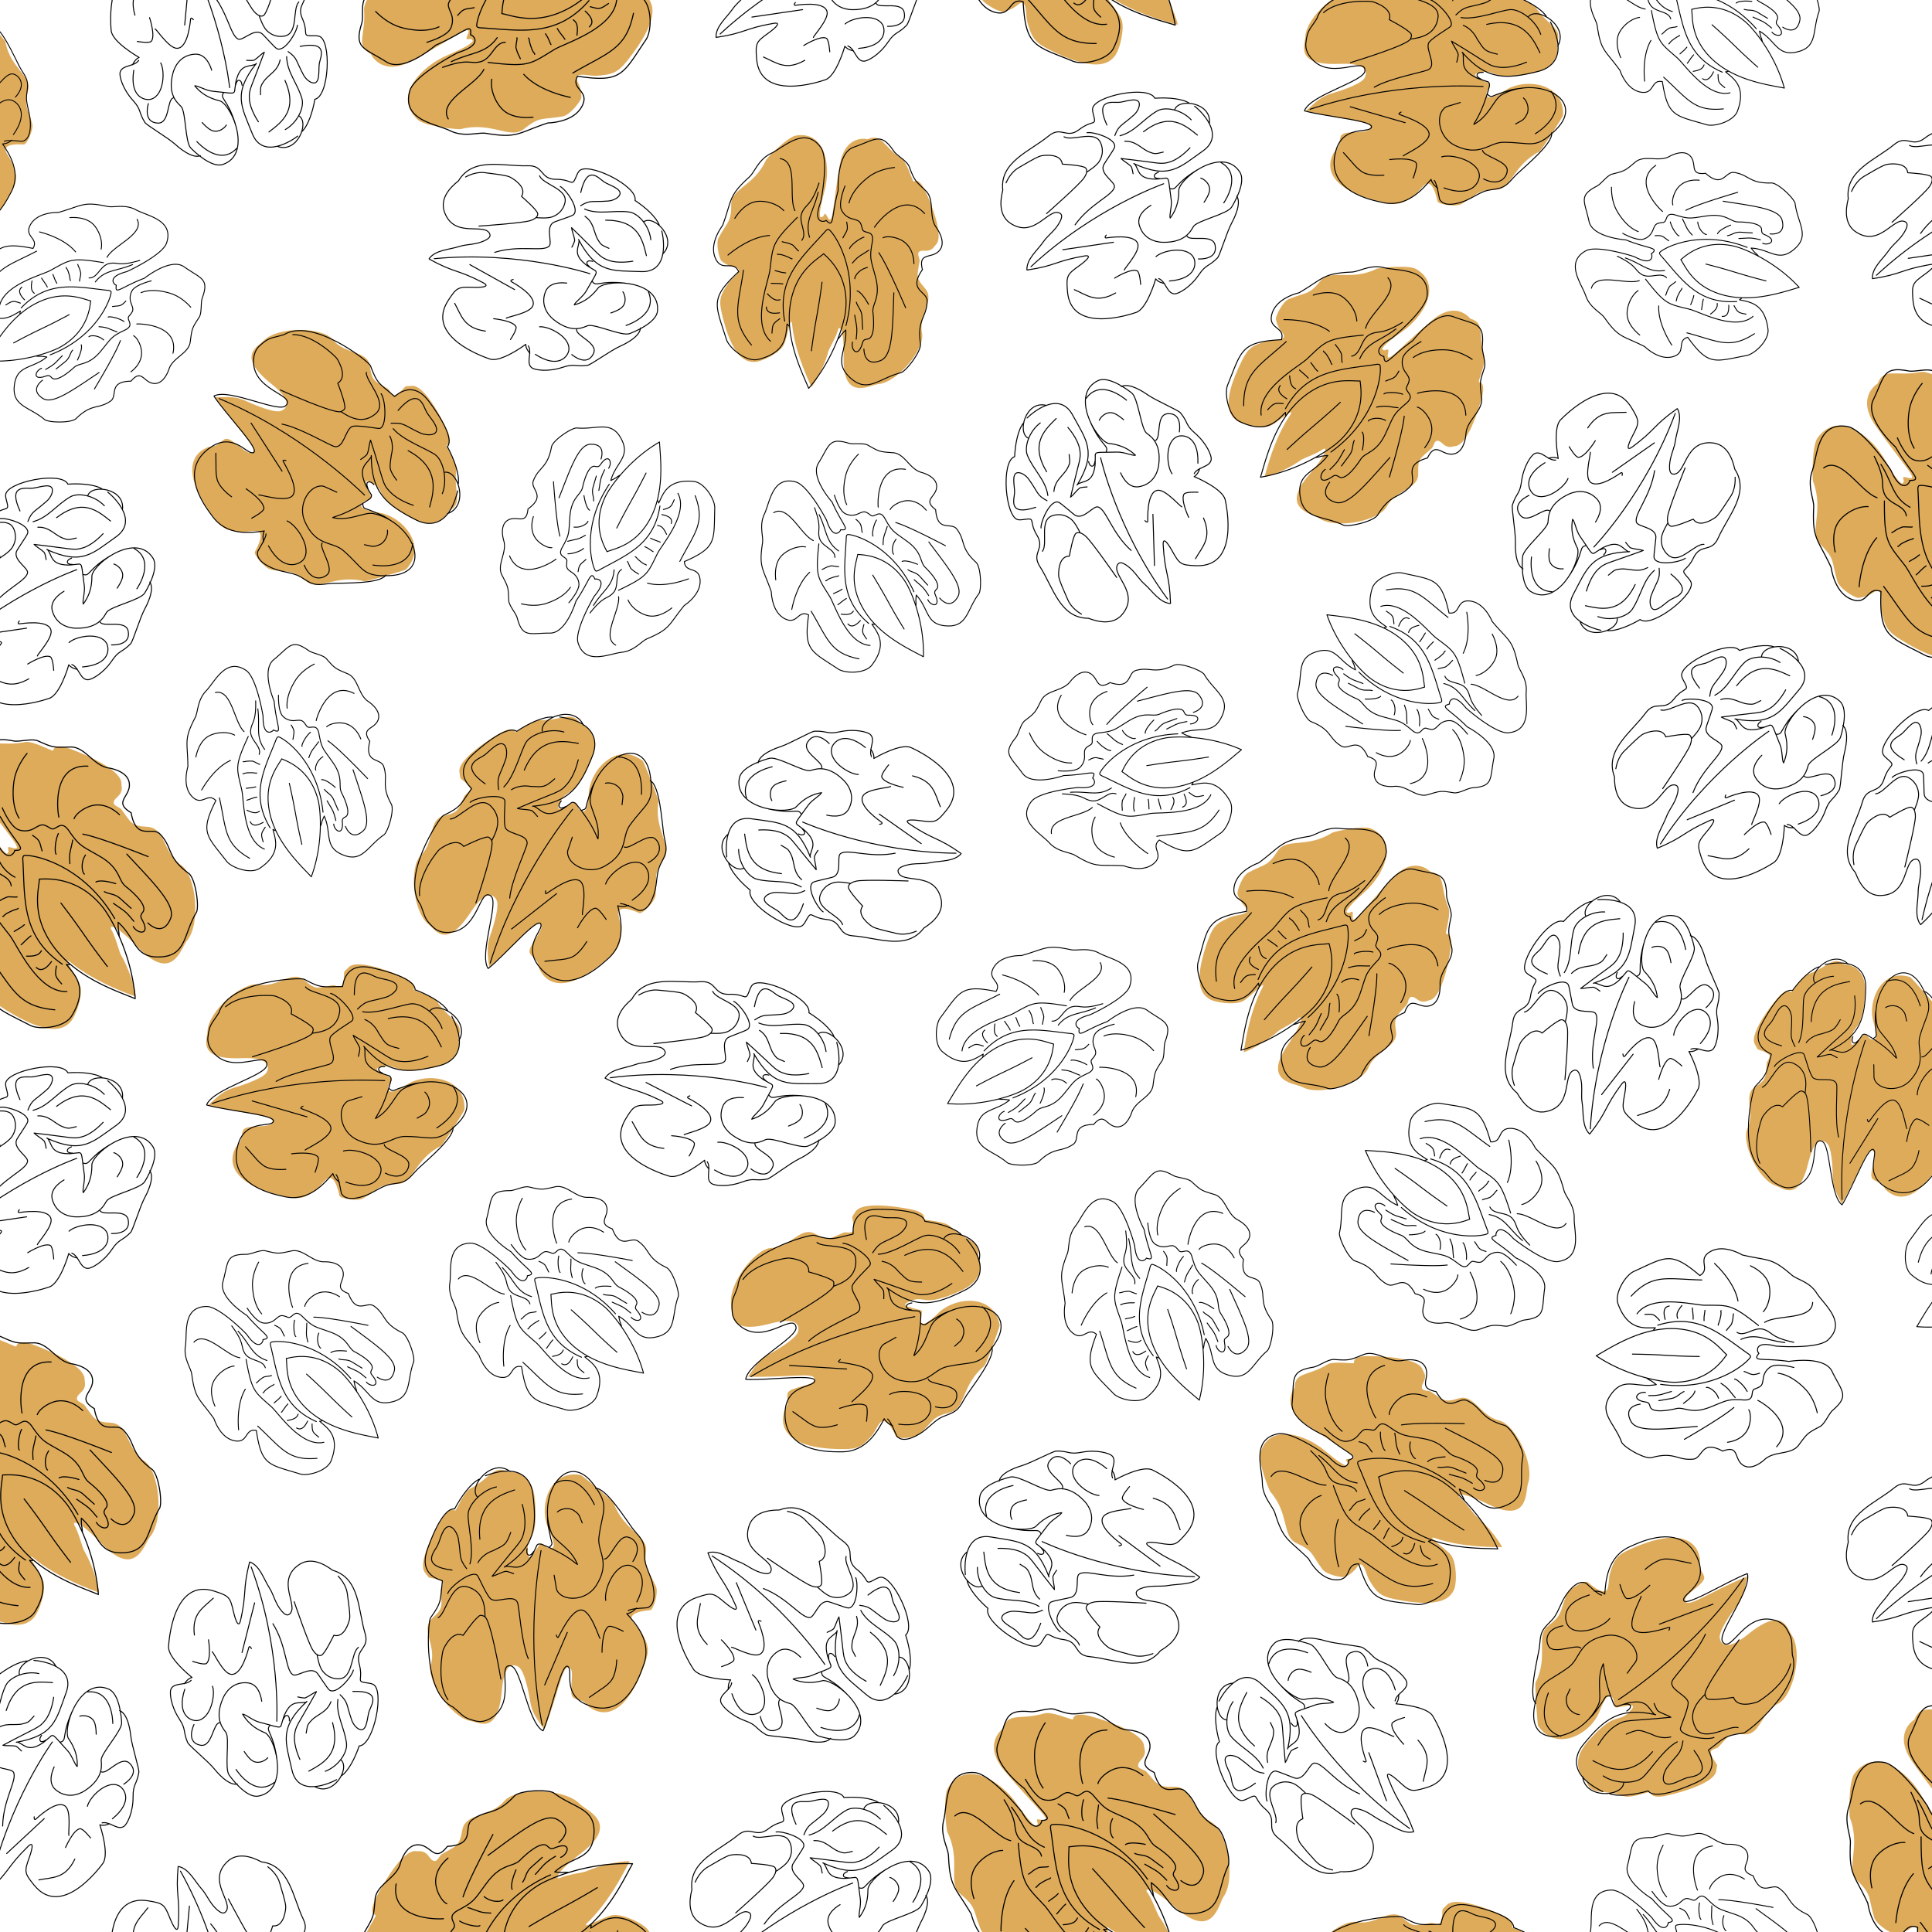 <?xml version="1.0" encoding="UTF-8"?> <svg xmlns="http://www.w3.org/2000/svg" xmlns:xlink="http://www.w3.org/1999/xlink" viewBox="0 0 2000 2000" xml:space="preserve" style="fill-rule:evenodd;clip-rule:evenodd;stroke-linecap:round;stroke-linejoin:round;stroke-miterlimit:1.5"><defs><path style="fill:none" d="M0 0h1000v1000H0z" id="a"></path><path d="M426.52 822c-3.75-.77-3.8-.53-6.18-1.5-6-2.42-4.21-5.92-5.47-8.87m-.29-.12c13.3 11.61 19.23 7.71 31.76 3.52 12.26-4.1 3.95-18.1 2.21-20.55m4.23 9.3c3.65-8.7-10.06-15-13.34-10.39m5.86 6.59c-2.89-5.77-9.58-9.23-13.59-8.32-7.05 1.61-12.45 6.23-19.47 5.94m34.32-5.17c-2.45-2.9-8.66-5.33-14.3-6.6-.93-6.63-26.62-9.03-28.48-3.4-.5 1.5-.24 3.17-.5 4.74-.42 2.43-2 .12-7.9 2.4-7 2.7-7.3-4.1-14.25-1.17-10.08 4.25-24.72 4.82-26.97 17.58m.03-.08c-.48 1.07-6.18 9.24-1.06 15.42 8.5 10.27 18.98-2.31 22.96 2.25 1.71 1.96-3.53 5.57-4 5.9-2.25 1.54-4.89 2.53-7.02 4.24-3.84 3.06-9.53 5.27-10.81 10.01m15.89-21.85c1.7-.79 18.1-8.35 20.9-10.6 2.89-2.31 2.2-3.78 2.05-4.12-.69-1.47-8.85-4.44-9.66-4.74.93-5.02-6.85-6.19-7.64-6.3-.95-.15-1.98-.3-11.83 2.16-.7.17-4.09 1.02-7.43 4.93m31.22-12.45c2.9 3.15 13.95.95 15.06 7.03.13.7.9 4.92-3.04 8.35-1.84 1.6-6.27 2.8-6.84 2.96m20.03 6.74c.04-.28.38-2.92.06-3.48-.93-1.7-2.4-3.04-3.33-4.73 16.48 7.05 16.3 7.94 20.96 7.88 4.56-.06 9.7-3.09 10.46-3.54m4.88-4.53c-4.34-6.3-9.2-13.73-23.03-8.5m-15.03-7.7c-1.84-13.2 5.16-9 8.2-8.29 2.47.58 8.26.03 8.7 2.54.27 1.5-1.54 3.81-3.85 4.9-7.01 3.3-7.76 2.32-10.98 6.44m-11.74-4.85c2.75.22 12.16 6.37 10.13 9.9-.58 1.02-6.7 5.69-7.31 6.56-2.45 3.53 3.14 8.7 2.04 10.74-1.88 3.5-12.71 4.03-22.06 11.3m32.5-29.84c5.08 1.28 6.28 5.55 9.35 7.92 2.55 1.98 2.77 1.5 5.99 1.81m-2.44 11.57c1.7.58 1.01 1.3-.32 10.18-.45 2.96-2.88 6.35-2.85 7.85 6.16-4.47 7.15-10.75 7.57-11.42 3.43-5.5 25.04-12.72 28.75.57 1.51 5.44-7.2 13.23-8.17 14.1-2.76 2.47-16.09 1.37-18.96 3.32-1.2.8-4.95 6.4-15.48 3.01-1-.32-8.08-2.6-8.06-10.47 0-5.64 7.4-7.04 7.67-7.17m36.03-9.46c7.75 8.01-2.92 16.95-4.04 17.9m-6.79-13.78c1.17.73 3.36 3.46 2.28 6.38-.7 1.9-3.6 4.25-3.99 4.55m15 1.59c1.4 4.02-4.96 10.32-5.67 11.02-3.38 3.36-9.37 12.58-10.74 13.34-5 2.75-5.75 1.2-10.22 4.84-5.66 4.61-11.45 5.64-12.96 5.24-3.55-.95-2.27-6.6-5.09-8.76m1.85 2.9c-1.4-.81-2.33-1.35-3.22-3.15m-36.58-24.82 23.03 3.38m-2.21-4.06c-1.4.9-.54 1.19-.44 1.22.3.1 13.37 1.64 13 6.94-.24 3.56-8.7 8.43-9.3 9.4m-24.28 1.99c4.95 4.15 7.83 9.07 17.57 6.83m1.45-6.58c.83-.21 8.48-2.2 10.74-.25 1.02.88-.12 5.9-.24 6.4m10.3-10.11c3.7-1.82 14.86-.8 16.22 5.28.58 2.58-1.17 9.75-13.55 7.1m10.17-43.05c-.6.05-33.84 1.65-68.5 18.73m85.03-20.42c-11.67 2.98-11.65 6.46-14.24 4.65m-3.03-8.64c-.21 0-2.21.07-2.36 1.28-.1.96 1.8 1.53 2 1.59m4.43 28.59c.53 3 11.55 2.15 11.04 7.63-.63 6.7-8.31 4.09-9.06 3.83m-75.96-17.56c13.27 1.93 13.31-.23 26.68 1.36 5.25.62-2.88 3.4-3.25 3.52-6.71 2.29-7.12 2.7-8.62 9.59-4.22 19.34 24.52 18.3 27.13 18.2 5.06-.18 12.1-10.85 12.87-12.03" style="fill:none;stroke:#000;stroke-width:.44px" id="c"></path><path d="M364.95 720.1c2.15 2.52 7.04 2.33 3.96-2.23-1.4-2.08-2.34-2.11-1.2-4.37 1.76-3.51-7.98-8.5-8.88-8.97-3.69-1.9-3.43-6.84-12.77-10.13-8.42-2.96-8.84-2.38-14.54-7.94-4.37-4.26-5.06 1.4-7.56.47-3.5-1.3-3.8-1.15-6.62 1.3a7.54 7.54 0 0 1-6.2 1.76c-3.5-.58-7.74-6.82-8.25-7.56m-7.9 9.25c6.84 9.04 4.56 10.2 6.86 14.07 2.55 4.28 9.4 3.12 10.72 7.43m-10-4.28c3.2 16.73 4.4 16.63 13.25 24.37 3.9 3.4 15.72 21 27.43 18.2m-3.98-10.68c-18.53-8-20.08-23.1-23.9-38.46-.03-.1-.72-2.07.1-2.39 2.77-1.07 23.93-1.5 41.39 18.36m-33.45-10.05c.56 4.37-.61 15.23 10.66 25.85 11.87 11.2 29.35 13.28 37.3 14.92m-47.96-40.76c2.24-.36 14.73-4.6 27.74 6.42 4.47 3.8 15.52 17.15 20.21 34.34m-60.17-50.4c5.47-1 .12-2.6-8.35-12.37-.07-.08-14.88-9-12.65-17.27 2.81-10.44 1.09-14.38 11.97-14.41 2.58-.01 7.22-2.54 9.9-1.92 6.72 1.57 6.76 1.45 13.54-.07 5.93-1.32 10.62 5.66 16.93 5.47.9-.02 8.9-.25 9.87 5.34.85 4.93-5.1 8.07 2.84 10.97 4.32 11.28 9.45 3.58 13.37 6.4 6.33 4.54 4.27 8.67 14.57 13.58 3.18 1.5 6.99 12.78 6.12 15.18-3.48 9.55-.65 17.88-10.53 20.58-11.13 3.04-11.57-5.49-20.25-10.54 1.03 4.99.62 1.94 1.51 5.52m-48.82-26.44c.31.63-1.9 6.7-8.37-2.57-.36-.5-14.45-14.52-21.07-14.33-12.61.38-9.68 14.12-10.66 20.7-.96 6.46 2.94 11.1 3.43 14.5 1.87 13.03 4 12.23 11.7 22.84.1.14 3.23 10.2 11.04 11.38 7 1.06 4.83-6.64 10.96-5.5 2.82 18.36 6.56 17.47 22.79 22.3 4.16 1.24 14.1-1.7 16.07-7.02 4.87-13.14-2.54-17.1-6.15-20.34l1.23-.17m-43.88-46.04c6.44 6.92 7.25 12.47 15.1 15.02m-14.05-1.3c-6.99-.9-18-14.26-23.84-7.82m20.94 12.14c-4.58.62-9.11 4.77-10.74 8.43-2.3 5.13.57 11.5.98 12.41m15.64-8.92c-4.6 7.82-3.44 19.4-3.27 21.1m9.85-2.04c12.46 11.25 15.75 17.93 30.9 16.37m-29.36-74.5c-.8-.9-4.33-4.82-4.9-14.14-.4-6.2 2.59-11.69 3.08-12.6m17.8 23.23c-.25-.22-7.85-20.64 7.75-22.83m-1.48 22.28c.37-2.5 4-6.07 7.3-7.1 5.45-1.72 10.15 1.66 10.7 1.94m-13.3 10.68c1.15.08 5.34-.3 28.12 3.98m-8.8.66c13.2 9.65 23.88 16.7 22.66 22.6-1.69 8.18-8.18 3.93-8.82 3.52m-42.34-20.61c-.67-.17-1.58-4.99-.72-8.48m13.66 14.34c-.84-.29-2.6-3.95-1.06-7.77m6.34 10.05c1.81-1.53 7.44-.95 8.09-.88m-3.96 4.12c2.25.72 4.02.02 6.5 1.29.37.19.35.19 5.6 3.34m-7.52-.63c5.11 2.37 5.29 1.98 9.61 5.66m-48.94-.76c-.34.3-3.44.48-4.05.87-2.67 1.7-2.37 1.99-3.76 3.04m9.15.63c-.5.7-.82.24-3.9 2.67-1.48 1.16-1.31 1.86-1.76 1.75m25.55 15.89c.12 4.08.27 4.25 3.51 6.77m-5.85-8.2c-2.67 5.75-5.16 3.8-5.68 3.58m.79-7.15c-.5 1-.7 2.52-5.6 3.33m.21-8.52c-1.31 1.37-2.11 2.86-3.28 4.34m-.24-8.32c-1.62 1.98-1.75 1.74-3.58 3.5m4.97-34.65c-1.85-3.45-1.37-3.97-5.08-5.54m17.27 8.47c-1.24-4.44-.7-4.38-.68-9.69m.14 26.32c12.07 10.71 11.52 11.18 23.66 21.94" style="fill:none;stroke:#000;stroke-width:.47px" id="d"></path><path d="M228.3 1756.19c-5.25 7.21-7.57 11.53-7.87 2.79-.41-12.23 8.16-5.67 6.05-37.4-1.47-21.98-16.98-21.57-19.53-21.28-10.85-5.94-12.81 4.06-28.49 11.9-4.7 2.34-10.24 15.35-11.29 16.01-.79.49-2.83-3.65-8.89 4.27-1.92 2.52-21.45 33.49-14.31 41.81.9 1.05 1.6 2.25 2.48 3.31.4.49 7.68.97 10.1 3.45 1.58 1.63-1.33 4.98-1.27 6.76.4 11.33 2.1 12.67-6.62 20.15-9.42 8.07 2.98 20.3-1.66 34.21-3.82 11.45 13.75 39.73 28.98 42.78 6.6 1.32 20.16 10.59 23.45-22.35 2.59-25.85 12.72-17.6 13.8-16.28 4.34 5.27 6.88 23.04 7.18 25.11 1.35 9.45 6.15 14.43 10.15 20.79 12.17-30.71 13.85-46.5 18.81-45.87 5.36.69-.37 16.99 2.44 21.81 1.19 2.05 5.9 2.29 8.36 3.89 2 1.31 6.26 6.66 4.43 4.37-1.91-2.4 21.23 22.8 41.63-32.31 3.76-10.15 2.7-13.77-2.5-23.29-1.68-3.09-8.07-8.51-6.87-11.19 1.19-2.67 5.1-4.11 14.03-4.86 2.32-.19 6.44-12.79 4.45-17.51-5.52-13.1-8.65-12.53-6.9-26.49 1.46-11.72-16.55-15.42-23.46-36.15-.48-1.46-23.27-21.07-24.28-21.25-23.98-4.36-31.73 23.92-24.5 39.81 7.48 16.48 1.17 14.17.95 14.19-3.93.36-5.9-7.09-8.85-1.18Z" style="fill:#deab5b" id="e"></path><path d="M245.72 858.75c-4.59-1.6-4.7-1.32-7.53-2.95-7.14-4.08-4.29-8.2-5.36-12.12m-.34-.2c12.6 14.47 22.47 14.15 39.4 9.92 2.04-.51 17.34-4.33 6.34-25.52m3.72 12.46c6.01-10.18-10.12-20.63-15.01-15.4m6.25 9.3c-2.37-6.95-10.52-13.07-15.7-12.82-4.65.23-17.88 5.5-25.56 4.13m44.14-.6c-2.58-4.08-10-8.2-16.87-10.78-.03-6.77-20.88-11.04-22.89-11.45-13.94-2.86-14.42 9.07-14.79 9.81-10.36-.02-10.67 1.26-19.88-3.8-1.86-1.03-38.94.55-44.33 17.34m.05-.08c-3.75 6.04-4.9 5.6-5.76 12.75-.4 3.3 1.46 6.04 1.76 6.49 9.7 14.36 29.17-.28 28.83 7.87-.22 5.47-27.75 12.2-31.27 20.55m23.79-24.8c2.56-.77 29.89-9.1 31.1-12.3.9-2.4.5-2.62-1.54-4.23-2.67-2.1-8.68-5.27-9.46-5.68 1.97-5.95-7.57-8.97-8.53-9.27-1.2-.38-17.62-1.4-25.5 5.62m41.5-10.3c2.66 3.85 18.91 4.18 17.73 12.88-1.27 9.34-9.9 10.53-14.38 11.12m24.08 11.95c.1-.34.97-3.57.68-4.38-.83-2.3-2.5-4.24-3.39-6.52 19.54 11.71 19.09 13 25.06 13.53 1.11.1 6.15.56 13.79-2.64m6.93-4.87c-3.11-6.18-8.3-19.1-27.56-14.68m-17.6-12.3c-.04-17.03 8.54-10.07 11.75-9.03 2.08.67 4.27.95 6.36 1.57 8.4 2.51 1.71 7.65-1.52 8.64-8.86 2.7-9.74 1.15-14.95 6.22m-13.96-8.14c4.1.9 14.09 11.42 11.07 14.22-.96.9-10.56 6.44-11.31 8.66-1.27 3.7 4.27 11.18.08 13.54-2.27 1.27-19.93 4.36-28.15 9.13m46.1-32c4.96 2 6.96 6.74 7.09 6.93 3.79 5.83 3.8 6.38 10.56 7.98m-5.07 14.15c1.4.7.94 2.45.88 2.67-3.67 13.92-7.9 18.65-8 19.51 8.11-4.34 10.27-13 14.49-15.38 17.92-10.07 44.52 2.24 27.67 18.48-10.46 10.08-12.27 6.22-26.76 6.16-7.55-.03-11.94 7.86-24.97 1.73-8.2-3.85-10.19-14.34-6.28-18.78 1.56-1.78 1.84-1.27 8.83-3.52m47.04-5.7c8.38 11.43-6.61 20.86-8.19 21.85m-6.17-18.53c2.09 1.73 3.16 5.75 1.8 8.42-1.82 3.53-2.43 3-5.84 5.06m18.62 4.59c1.05 5.19-13.36 17.03-18.08 21.48-2.26 2.14-4.06 4.93-6.8 6.38-3 1.58-6.7 1.25-9.88 2.42-3.35 1.24-6.32 3.36-9.6 4.75-1.01.42-10.85 4.56-13.6-.65-.24-.45-1.26-8.22-2.77-9.74m1.83 3.98c-.98-.76-2.63-1.9-3.52-4.52m-41.8-37.6 28.44 8.24m-2.09-5.5c-.11.05-1.24.58-1.15 1.05.1.45 15.05 4.54 15.63 10.19.51 4.91-12.76 10.67-13.4 11.45m-30.94-1.69c6.43 7.08 6.16 7.34 9.15 9.6 3.7 2.78 10.86 2.13 11.81 2.05m2.97-8.04c1.08-.13 10.82-1.3 13.57 1.53 1.17 1.2-1.17 7.41-1.4 8.02m14.72-10.95c5.26-1.75 19.05 2.1 19.53 9.46.2 3.02-3.23 12.05-18.31 6.6m20.25-52.5c-7.21-.34-47.44-2.25-89.54 11.78m110.66-11.04c-7.2.82-7.13 1.07-13.97 3.37-2.53.85-2.84 1.82-4.78.02m-2.31-11.4c-.28-.04-2.81-.3-3.2 1.2-.3 1.19 2 2.24 2.23 2.34m.65 36.8c.12 3.05 12.78 5.4 12.75 10.25-.01 3.33-3.66 8.82-12.22 4.54m-92.68-35.25c10.9 3.15 39.28 5.24 34.06 9.19-2.69 2.03-14.37-1.11-17.9 11.6-5.97 21.46 20.18 25.63 23.57 26.49 13.1 3.32 21.45-6.88 25.76-11.81" style="fill:none;stroke:#000;stroke-width:.5px" id="f"></path><path d="M231.45 1762.55c-5.24 7.21-2.86-9.24-4.97-40.97-1.47-21.98-16.98-21.57-19.53-21.28-10.85-5.94-12.81 4.06-28.49 11.9-4.7 2.34-10.24 15.35-11.29 16.01-.79.49-2.83-3.65-8.89 4.27-1.92 2.52-21.45 33.49-14.31 41.81.9 1.05 1.44 2.39 2.48 3.31 3.73 3.31 7.68.97 10.1 3.45 1.58 1.63-1.33 4.98-1.27 6.76.4 11.33 2.1 12.67-6.62 20.15-9.42 8.07 2.98 20.3-1.66 34.21-3.82 11.45 14.55 39.04 29.78 42.09 6.6 1.32 26.33 16.47 29.62-16.47 2.59-25.85 6.65-23.15 6.83-21.47.59 5.26 5.5 15.39 5.8 17.46 1.35 9.46 6.1 22.08 10.1 28.44 18.5-28.84 20.44-45.27 21.1-46.88 1.96-4.83 2.28 13.26 4.79 18.23 3.11 6.2 15.44 13.63 20.77 14.43 7.64 1.15 18.43-1.44 30.44-33.89 3.76-10.15 2.7-13.77-2.5-23.29-1.68-3.09-8.07-8.51-6.87-11.19 1.19-2.67 5.45.16 14.03-4.86 1.99-1.16 6.44-12.79 4.45-17.51-5.52-13.1-8.65-12.53-6.9-26.49 1.46-11.72-16.55-15.42-23.46-36.15-.48-1.46-14.87-19.28-21.4-21.01-23.54-6.23-30.48 21.34-27.3 39.97 3.03 17.75 1.06 19.49.84 19.51-3.93.35-1.55-6.21-5.67-.54Z" style="fill:#deab5b" id="g"></path><path d="M647.37 1285.93c-.91 5.63 4.79 11.81 7.34 2.7 1.16-4.15.14-5.42 4.37-6.45 6.56-1.6 2.24-19.92 1.85-21.61-1.64-6.93 5.12-12.11-.98-28-5.5-14.31-6.74-14.22-5.8-27.88.7-10.46-7.48-5.05-9.05-9.38-2.19-6.02-2.72-6.24-9.06-7.22a12.93 12.93 0 0 1-9.23-6.14c-3.13-5.22.3-17.74.7-19.23m-20.9-.03c-4.22 19.03-8.29 17.34-10.78 24.65-2.75 8.12 6.4 15.79 2.2 22.32m-5.52-17.86c-18.33 22.83-16.86 24.29-17.13 44.51-.12 8.88-9.97 43.97 6.74 56.19m9.55-17.12c-10.19-33.16 7.87-52.03 23.7-74.16.1-.14 1.92-3.23 3.24-2.51 4.5 2.43 28.64 29.64 22.09 74.63m-24.12-54.98c-5.1 5.6-20.61 16.17-21.96 42.76-1.41 28.01 15.33 53.21 22.04 65.44m-.08-108.2c2.96 2.54 22.44 14.16 22.5 43.47.02 10.08-5.15 39.42-22.42 64.73m-1.1-134.93c7.41 6.04 3.55-2.75 6.9-24.71.02-.19-4.8-29.52 8.5-35.81 16.8-7.95 20.04-14.6 32.21-.39 2.88 3.36 11.36 6.62 13.53 10.81 5.45 10.55 5.65 10.46 15.18 17.65 8.35 6.29 4.44 20.21 11.72 28.27 1.03 1.14 10.25 11.35 4 18.85-5.5 6.61-16.23 2.33-11.19 15.94-9.94 18.24 5.86 16.37 6.54 24.63 1.1 13.35-6.6 15.27-1.54 34.22 1.56 5.85-8.95 23.39-13.06 24.92-16.38 6.1-24.12 19.08-38.67 9.15-16.38-11.18-5.72-21.25-8.77-38.24-5.39 6.89-1.84 2.97-5.55 8.13m-19.8-93.38c-.47 1.11-10.87 4.98-5.96-13.81.27-1.03 2.9-35.11-4.73-43.55-14.54-16.09-29.27 3.07-38.96 9.11-9.54 5.95-11.26 16.22-15.16 20.65-14.98 16.98-11.55 18.88-16.87 40.77-.07.29-9.75 15.6-2.59 27.14 6.43 10.34 14.09-1.09 19.43 8.2-20.9 24.16-15.56 28.07-3.8 54.69 3.01 6.83 17.93 16.56 27.1 13.21 22.62-8.26 19.56-22.38 19.77-30.71l1.59 1.41m11.37-108.73c-1.89 16.12-8.25 23.38-2.85 36.5m-13.95-19.84c-6.6-10.16-1.4-39.46-16.33-39.92m7.45 40.94c-5.92-5.32-16.4-6.61-23-4.67-9.29 2.72-14.43 13.56-15.16 15.11m29.1 10.53c-15.35 2.7-29.22 17.12-31.25 19.23m13.64 10.64c-.83 28.83-5.91 40.59 13 58.68m64.82-121.46c.27-2.04 1.47-11.03 13.02-22.18 7.69-7.42 18.2-9.62 19.94-9.99m-10.57 49.18c0-.57 18.26-33.28 38.52-15.3m-30.82 22.89c3.69-2.29 12.4-1.54 17.44 1.63 8.32 5.23 9.14 15.15 9.39 16.18m-28.81-5.52c1.17 1.6 6.34 6.67 26.13 41.26m-10.68-10.79c2.08 28.02 4.76 49.87-4.33 54.86-12.58 6.9-14.26-6.34-14.43-7.63m-20.2-78.39c-.53-1.07 4.76-7.62 10.29-10.38m-3.55 33.84c-.55-1.41 2.28-7.79 9-10.03m-6.1 19.49c4.03.66 9.54 8.68 10.18 9.61m-9.8-.6c1.55 3.74 4.44 5.29 5.54 9.95.17.7.14.67 1.87 11.06m-7.55-10.55c2.6 9.33 3.3 9.12 3.3 18.89m-53.56-64.91c-.76-.11-4.44-3.97-5.64-4.33-5.2-1.6-5.25-.89-8.17-1.54m9.37 12.69c-1.47.13-1.23-.82-7.84-2.14-3.17-.63-3.9.36-4.25-.34m7.67 51.14c-5.21 4.7-5.26 5.1-4.95 12.15m4.2-16.8c-10.5 2.91-10.72-2.51-11-3.45m10.24-6.94c-1.88.47-4.07 1.91-10.59-3.6m11.38-9.23c-3.26-.2-6.1.42-9.33.55m10.61-9.6c-4.39.09-4.22-.34-8.57-.78m50.9-32.12c2.45-6.25 3.67-6.2 1.58-12.81m8.17 32.04c4.43-6.56 4.94-5.79 11.91-11.69m-34.28 29.52c-.58 27.73-1.8 27.54-2.35 55.41" style="fill:none;stroke:#000;stroke-width:.75px" id="h"></path></defs><g transform="scale(2)"><use style="fill:none" xlink:href="#a"></use><clipPath id="b"><use xlink:href="#a"></use></clipPath><g clip-path="url(#b)"><path style="fill:none" d="M20 0h960v1000H20z" transform="matrix(1.042 0 0 1 -20.83 0)"></path><use style="fill:none;stroke:#000;stroke-width:.44px" transform="rotate(-153.21 388.74 690.74) scale(1.14)" xlink:href="#c"></use><use style="fill:none;stroke:#000;stroke-width:.44px" transform="rotate(18.86 1574.56 487.04) scale(1.14)" xlink:href="#c"></use><use style="fill:none;stroke:#000;stroke-width:.44px" transform="rotate(-30.82 -317.81 -123.04) scale(1.14)" xlink:href="#c"></use><use style="fill:none;stroke:#000;stroke-width:.44px" transform="rotate(-60.4 291.18 414.53) scale(1.14)" xlink:href="#c"></use><use style="fill:none;stroke:#000;stroke-width:.44px" transform="rotate(-118.53 563.66 857.55) scale(1.14)" xlink:href="#c"></use><use style="fill:none;stroke:#000;stroke-width:.44px" transform="rotate(-151.74 494.09 861.82) scale(1.14)" xlink:href="#c"></use><use style="fill:none;stroke:#000;stroke-width:.44px" transform="rotate(59.2 524.38 849.92) scale(1.14)" xlink:href="#c"></use><use style="fill:none;stroke:#000;stroke-width:.44px" transform="rotate(95.87 335.8 761.3) scale(1.14)" xlink:href="#c"></use><use style="fill:none;stroke:#000;stroke-width:.44px" transform="rotate(-100.07 232.63 552.53) scale(1.14)" xlink:href="#c"></use><use style="fill:none;stroke:#000;stroke-width:.44px" transform="rotate(-16.71 -2331.56 116.1) scale(1.14)" xlink:href="#c"></use><use style="fill:none;stroke:#000;stroke-width:.44px" transform="rotate(20.8 2568.6 52.78) scale(1.14)" xlink:href="#c"></use><use style="fill:none;stroke:#000;stroke-width:.47px" transform="rotate(139.19 631.3 832.28) scale(1.073)" xlink:href="#d"></use><use style="fill:none;stroke:#000;stroke-width:.5px" transform="rotate(29.59 542.05 1209)" xlink:href="#d"></use><use style="fill:none;stroke:#000;stroke-width:.5px" transform="rotate(110.34 492.78 701.54)" xlink:href="#d"></use><use style="fill:none;stroke:#000;stroke-width:.49px" transform="rotate(173.06 549.53 692.57) scale(1.028)" xlink:href="#d"></use><use style="fill:none;stroke:#000;stroke-width:.5px" transform="rotate(176.13 536.36 538.94)" xlink:href="#d"></use><use style="fill:none;stroke:#000;stroke-width:.5px" transform="rotate(-27.18 -590.26 -709.17)" xlink:href="#d"></use><use style="fill:none;stroke:#000;stroke-width:.5px" transform="rotate(16.95 1797.41 902.13)" xlink:href="#d"></use><use style="fill:none;stroke:#000;stroke-width:.5px" transform="rotate(-50.76 126.54 282.66)" xlink:href="#d"></use><use style="fill:none;stroke:#000;stroke-width:.5px" transform="rotate(-104.79 156 500.46)" xlink:href="#d"></use><use style="fill:none;stroke:#000;stroke-width:.5px" transform="rotate(35.55 726.65 273.54)" xlink:href="#d"></use><use style="fill:none;stroke:#000;stroke-width:.5px" transform="rotate(.54 780.22 -17883.68)" xlink:href="#d"></use><use style="fill:none;stroke:#000;stroke-width:.5px" transform="translate(-38.28 -38.29)" xlink:href="#d"></use><use style="fill:none;stroke:#000;stroke-width:.44px" transform="matrix(-.829 .783 -.783 -.829 1822.58 633.66)" xlink:href="#c"></use><use style="fill:#deab5b" transform="rotate(122.99 437.67 747.94) scale(.696)" xlink:href="#e"></use><use style="fill:none;stroke:#000;stroke-width:.5px" transform="rotate(41.07 1023.54 485.8)" xlink:href="#f"></use><use style="fill:#deab5b" transform="matrix(-.489 -.495 .495 -.489 80.46 1855.33)" xlink:href="#e"></use><use style="fill:none;stroke:#000;stroke-width:.5px" transform="rotate(143.38 537.46 968.83)" xlink:href="#f"></use><use style="fill:#deab5b" transform="rotate(27.62 1867.43 1097.39) scale(.696)" xlink:href="#e"></use><use style="fill:none;stroke:#000;stroke-width:.5px" transform="rotate(-54.31 -161.32 588.34)" xlink:href="#f"></use><use style="fill:#deab5b" transform="matrix(.696 -.012 .012 .696 98.6 -419)" xlink:href="#e"></use><use style="fill:none;stroke:#000;stroke-width:.5px" transform="rotate(-82.89 228.48 811.12)" xlink:href="#f"></use><use style="fill:#deab5b" transform="matrix(.098 .689 -.687 .098 1385.1 227.77)" xlink:href="#e"></use><use style="fill:none;stroke:#000;stroke-width:.5px" transform="matrix(.997 -0 .001 1 -44.37 -301.87)" xlink:href="#f"></use><use style="fill:#deab5b" transform="matrix(.245 .651 -.651 .245 1562.47 98.9)" xlink:href="#e"></use><use style="fill:none;stroke:#000;stroke-width:.5px" transform="rotate(-12.58 -456.72 -272.6)" xlink:href="#f"></use><use style="fill:#deab5b" transform="matrix(-.348 .576 .6 .363 -278.1 -18.09)" xlink:href="#g"></use><use style="fill:none;stroke:#000;stroke-width:.75px" transform="rotate(-58.82 520.41 519.24) scale(.666)" xlink:href="#h"></use><use style="fill:#deab5b" transform="matrix(-.514 -.426 -.444 .536 1601.67 -371.95)" xlink:href="#g"></use><use style="fill:none;stroke:#000;stroke-width:.76px" transform="rotate(39.65 989.3 1035.54) scale(.662)" xlink:href="#h"></use><use style="fill:#deab5b" transform="matrix(-.464 -.481 -.501 .483 1708.84 -556.8)" xlink:href="#g"></use><use style="fill:none;stroke:#000;stroke-width:.75px" transform="matrix(.46 .477 -.477 .46 1001.53 -657.36)" xlink:href="#h"></use><use style="fill:#deab5b" transform="matrix(-.65 -.073 -.076 .677 712.78 -1063.94)" xlink:href="#g"></use><use style="fill:none;stroke:#000;stroke-width:.77px" transform="rotate(6.39 6308.27 700.23) scale(.648)" xlink:href="#h"></use><use style="fill:#deab5b" transform="matrix(-.578 .462 .481 .602 -726.4 -420.67)" xlink:href="#g"></use><use style="fill:none;stroke:#000;stroke-width:.68px" transform="rotate(-38.65 41.8 1470.7) scale(.733)" xlink:href="#h"></use><use style="fill:#deab5b" transform="matrix(-.578 .462 .481 .602 273.62 -920.65)" xlink:href="#g"></use><use style="fill:none;stroke:#000;stroke-width:.68px" transform="rotate(-38.65 -170.98 -204.97) scale(.733)" xlink:href="#h"></use><use style="fill:#deab5b" transform="matrix(.393 .627 .653 -.409 -999.77 1593.55)" xlink:href="#g"></use><use style="fill:none;stroke:#000;stroke-width:.68px" transform="rotate(-122.05 387.57 1003.01) scale(.733)" xlink:href="#h"></use><use style="fill:#deab5b" transform="matrix(.393 .627 .653 -.409 -999.77 593.53)" xlink:href="#g"></use><use style="fill:none;stroke:#000;stroke-width:.68px" transform="matrix(-.389 -.621 .621 -.389 -257 863.87)" xlink:href="#h"></use><use style="fill:none;stroke:#000;stroke-width:.44px" transform="rotate(-16.71 582.42 1103.7) scale(1.14)" xlink:href="#c"></use><use style="fill:none;stroke:#000;stroke-width:.44px" transform="rotate(-16.71 -2821.93 603.7) scale(1.14)" xlink:href="#c"></use><use style="fill:none;stroke:#000;stroke-width:.44px" transform="matrix(1.092 -.328 .328 1.092 305.54 34.26)" xlink:href="#c"></use><use style="fill:none;stroke:#000;stroke-width:.44px" transform="rotate(-16.71 -1932.79 2131.3) scale(1.14)" xlink:href="#c"></use><use style="fill:#deab5b" transform="matrix(-.534 .512 .534 .556 -278.42 -156.52)" xlink:href="#g"></use><use style="fill:none;stroke:#000;stroke-width:.68px" transform="matrix(.528 -.508 .508 .528 -391.2 625.84)" xlink:href="#h"></use><use style="fill:#deab5b" transform="matrix(-.534 .512 .534 .556 -278.42 -1156.54)" xlink:href="#g"></use><use style="fill:none;stroke:#000;stroke-width:.68px" transform="matrix(.528 -.508 .508 .528 -391.2 -374.18)" xlink:href="#h"></use><use style="fill:#deab5b" transform="matrix(-.578 .462 .481 .602 -707.36 -729.1)" xlink:href="#g"></use><use style="fill:none;stroke:#000;stroke-width:.68px" transform="rotate(-38.65 -388.4 1289.33) scale(.733)" xlink:href="#h"></use><use style="fill:#deab5b" transform="matrix(-.578 .462 .481 .602 292.65 -229.12)" xlink:href="#g"></use><use style="fill:none;stroke:#000;stroke-width:.68px" transform="rotate(-38.65 824.4 113.67) scale(.733)" xlink:href="#h"></use><use style="fill:#deab5b" transform="rotate(81.92 1143.72 984.1) scale(.696)" xlink:href="#e"></use><use style="fill:none;stroke:#000;stroke-width:.5px" transform="translate(524.3 -816.45)" xlink:href="#f"></use><use style="fill:#deab5b" transform="rotate(81.92 567.76 1484.08) scale(.696)" xlink:href="#e"></use><use style="fill:none;stroke:#000;stroke-width:.5px" transform="translate(524.3 183.53)" xlink:href="#f"></use><use style="fill:none;stroke:#000;stroke-width:.5px" transform="translate(552.2 296.55)" xlink:href="#d"></use><use style="fill:none;stroke:#000;stroke-width:.5px" transform="translate(552.2 -703.43)" xlink:href="#d"></use><use style="fill:none;stroke:#000;stroke-width:.44px" transform="rotate(86.98 245.88 799.79) scale(1.14)" xlink:href="#c"></use><use style="fill:none;stroke:#000;stroke-width:.44px" transform="rotate(86.98 772.97 299.78) scale(1.14)" xlink:href="#c"></use><use style="fill:none;stroke:#000;stroke-width:.5px" transform="rotate(110.18 377.98 335.53)" xlink:href="#d"></use><use style="fill:none;stroke:#000;stroke-width:.5px" transform="rotate(110.18 703.5 934.45)" xlink:href="#d"></use><use style="fill:none;stroke:#000;stroke-width:.44px" transform="matrix(.714 -.89 .89 .714 -1009.82 691.36)" xlink:href="#c"></use><use style="fill:none;stroke:#000;stroke-width:.44px" transform="matrix(.714 -.89 .89 .714 -9.83 191.38)" xlink:href="#c"></use><use style="fill:none;stroke:#000;stroke-width:.44px" transform="rotate(-16.71 -895.5 2283.64) scale(1.14)" xlink:href="#c"></use><use style="fill:none;stroke:#000;stroke-width:.44px" transform="matrix(1.092 -.328 .328 1.092 305.54 -661.05)" xlink:href="#c"></use><use style="fill:#deab5b" transform="rotate(7.72 4921.3 6887.04) scale(.641)" xlink:href="#e"></use><use style="fill:none;stroke:#000;stroke-width:.54px" transform="rotate(-74.2 426.44 175.73) scale(.921)" xlink:href="#f"></use><use style="fill:#deab5b" transform="rotate(7.72 8124.52 -769.44) scale(.641)" xlink:href="#e"></use><use style="fill:none;stroke:#000;stroke-width:.54px" transform="rotate(-74.2 -404.11 586.86) scale(.921)" xlink:href="#f"></use></g></g></svg> 